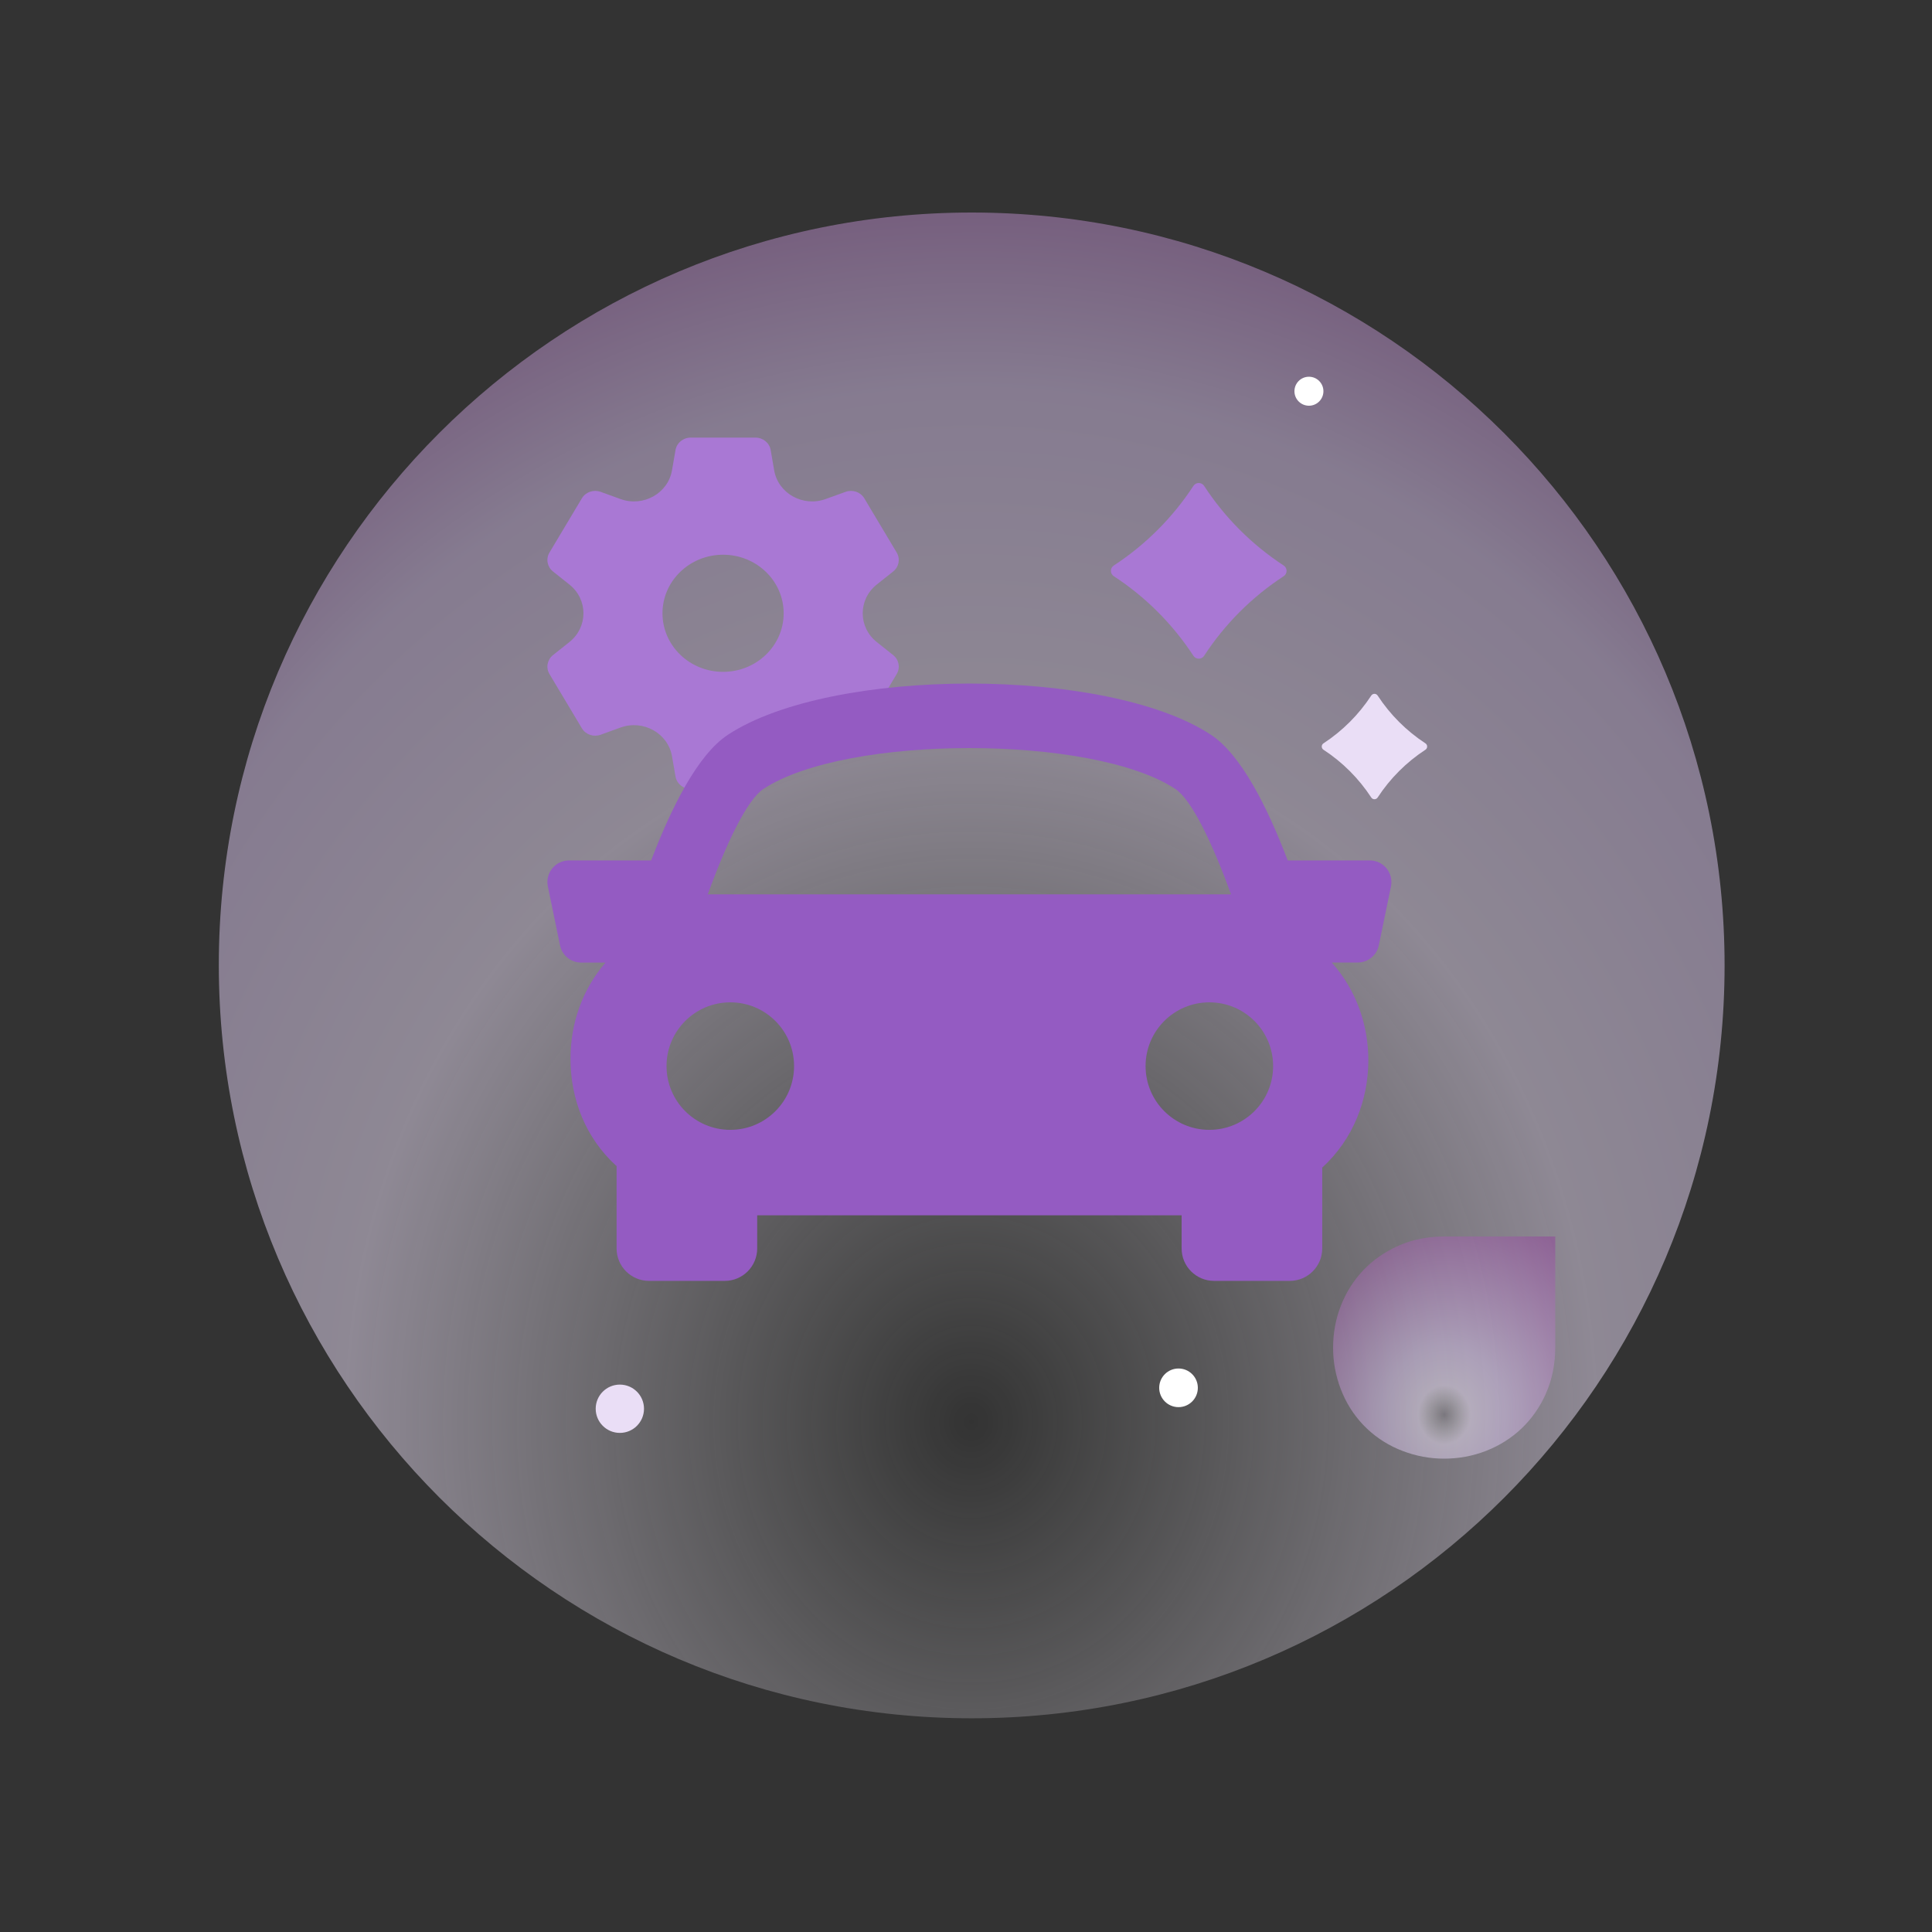 <svg width="120" height="120" viewBox="0 0 120 120" fill="none" xmlns="http://www.w3.org/2000/svg">
<rect x="0" y="0" width="120" height="120" fill="#333333" stroke="none"/>
<path d="M60.354 106.726C86.197 106.726 107.117 85.781 107.117 59.963C107.117 34.146 86.171 13.2 60.354 13.2C34.536 13.2 13.591 34.12 13.591 59.937C13.591 85.754 34.536 106.726 60.354 106.726Z" fill="url(#paint0_radial_3_4705)" fill-opacity="0.5"/>
<circle cx="38.5" cy="87.5" r="1.5" fill="#EADEF6"/>
<ellipse cx="81.3" cy="24.3" rx="0.9" ry="0.9" fill="white"/>
<circle cx="73.2" cy="86.2" r="1.2" fill="white"/>
<path d="M96.025 86.54C96.409 85.682 96.6 84.716 96.6 83.665V76.8H89.734C88.682 76.8 87.715 76.994 86.858 77.375C86.007 77.756 85.27 78.267 84.674 78.899C84.074 79.53 83.608 80.271 83.284 81.1C82.962 81.925 82.8 82.804 82.8 83.71C82.8 84.585 82.959 85.446 83.273 86.268C83.587 87.097 84.049 87.841 84.649 88.48C84.691 88.526 84.871 88.706 84.921 88.751C85.559 89.351 86.304 89.813 87.133 90.127C87.959 90.441 88.816 90.6 89.691 90.6C90.598 90.6 91.477 90.438 92.302 90.117C93.132 89.792 93.873 89.326 94.504 88.727C95.136 88.127 95.651 87.393 96.028 86.543L96.025 86.54Z" fill="url(#paint1_radial_3_4705)" fill-opacity="0.5"/>
<path d="M44.912 34.455C42.834 34.455 41.148 36.084 41.148 38.093C41.148 40.102 42.834 41.73 44.912 41.73C46.99 41.73 48.675 40.102 48.675 38.093C48.675 36.084 46.99 34.455 44.912 34.455ZM55.475 35.497L54.456 36.308C53.294 37.233 53.294 38.953 54.456 39.878L55.475 40.688C55.836 40.976 55.93 41.473 55.696 41.865L53.684 45.233C53.45 45.625 52.958 45.795 52.52 45.637L51.283 45.189C49.874 44.679 48.332 45.539 48.085 46.974L47.868 48.232C47.791 48.678 47.392 49.005 46.924 49.005H42.9C42.433 49.005 42.033 48.678 41.957 48.232L41.739 46.974C41.492 45.539 39.95 44.679 38.541 45.189L37.305 45.637C36.867 45.795 36.374 45.625 36.14 45.233L34.128 41.865C33.894 41.473 33.988 40.976 34.349 40.688L35.368 39.878C36.53 38.953 36.53 37.233 35.368 36.308L34.349 35.497C33.988 35.21 33.895 34.712 34.128 34.321L36.14 30.953C36.374 30.561 36.867 30.39 37.305 30.549L38.541 30.996C39.95 31.507 41.492 30.647 41.739 29.211L41.957 27.953C42.033 27.507 42.433 27.181 42.9 27.181H46.924C47.392 27.181 47.791 27.507 47.868 27.953L48.085 29.211C48.332 30.647 49.874 31.507 51.283 30.996L52.52 30.549C52.958 30.39 53.45 30.561 53.684 30.953L55.696 34.321C55.93 34.712 55.837 35.21 55.475 35.497Z" fill="#A978D4"/>
<path d="M86.122 53.937C85.866 53.624 85.483 53.442 85.082 53.442H79.98C78.721 50.121 77.08 46.867 75.216 45.639C68.766 41.396 51.659 41.396 45.209 45.639C43.344 46.869 41.71 50.126 40.444 53.442H35.343C34.937 53.442 34.556 53.624 34.302 53.937C34.047 54.248 33.945 54.661 34.028 55.057L34.784 58.718C34.913 59.343 35.463 59.788 36.098 59.788H37.61C36.151 61.471 35.443 63.591 35.434 65.712C35.424 68.332 36.419 70.699 38.238 72.375C38.258 72.392 38.278 72.404 38.297 72.421V77.545C38.297 78.655 39.199 79.558 40.31 79.558H45.016C46.128 79.558 47.03 78.655 47.03 77.545V75.486H73.393V77.545C73.393 78.655 74.295 79.558 75.407 79.558H80.113C81.221 79.558 82.126 78.655 82.126 77.545V72.522C84.056 70.754 84.978 68.322 84.99 65.894C84.998 63.701 84.259 61.504 82.714 59.785H84.326C84.963 59.785 85.514 59.34 85.64 58.714L86.397 55.054C86.475 54.661 86.377 54.251 86.122 53.937ZM47.42 49.002C52.561 45.618 67.862 45.618 73 49.002C73.999 49.657 75.283 52.305 76.46 55.548H43.963C45.137 52.306 46.422 49.659 47.42 49.002ZM41.399 66.216C41.399 64.028 43.173 62.257 45.36 62.257C47.549 62.257 49.321 64.028 49.321 66.216C49.321 68.404 47.549 70.177 45.36 70.177C43.173 70.177 41.399 68.404 41.399 66.216ZM75.115 70.177C72.929 70.177 71.154 68.404 71.154 66.216C71.154 64.028 72.929 62.257 75.115 62.257C77.305 62.257 79.076 64.028 79.076 66.216C79.076 68.404 77.302 70.177 75.115 70.177Z" fill="#945BC2"/>
<path d="M88.535 46.568C87.353 47.339 86.341 48.352 85.569 49.534C85.475 49.678 85.265 49.678 85.171 49.534C84.397 48.352 83.386 47.339 82.204 46.568C82.06 46.474 82.06 46.264 82.204 46.17C83.386 45.396 84.397 44.385 85.171 43.203C85.265 43.059 85.475 43.059 85.569 43.203C86.341 44.385 87.353 45.396 88.535 46.17C88.679 46.264 88.679 46.474 88.535 46.568Z" fill="#EADEF6"/>
<path d="M79.732 35.789C77.761 37.074 76.076 38.761 74.79 40.732C74.632 40.972 74.282 40.972 74.125 40.732C72.836 38.761 71.151 37.074 69.18 35.789C68.94 35.632 68.94 35.282 69.18 35.125C71.151 33.836 72.836 32.151 74.125 30.18C74.283 29.94 74.632 29.94 74.79 30.18C76.076 32.151 77.762 33.836 79.732 35.125C79.972 35.282 79.972 35.632 79.732 35.789Z" fill="#A978D4"/>
<defs>
<radialGradient id="paint0_radial_3_4705" cx="0" cy="0" r="1" gradientUnits="userSpaceOnUse" gradientTransform="translate(60.471 88.187) rotate(89.702) scale(92.1 82.129)">
<stop stop-color="white" stop-opacity="0"/>
<stop offset="0.47" stop-color="#EADEF6"/>
<stop offset="0.695" stop-color="#D9C4EE"/>
<stop offset="0.97" stop-color="#92429B"/>
</radialGradient>
<radialGradient id="paint1_radial_3_4705" cx="0" cy="0" r="1" gradientUnits="userSpaceOnUse" gradientTransform="translate(89.717 87.864) rotate(89.702) scale(13.589 12.118)">
<stop stop-color="white" stop-opacity="0"/>
<stop offset="0.135" stop-color="#EADEF6"/>
<stop offset="0.312" stop-color="#D9C4EE"/>
<stop offset="0.97" stop-color="#92429B"/>
</radialGradient>
</defs>
</svg>
